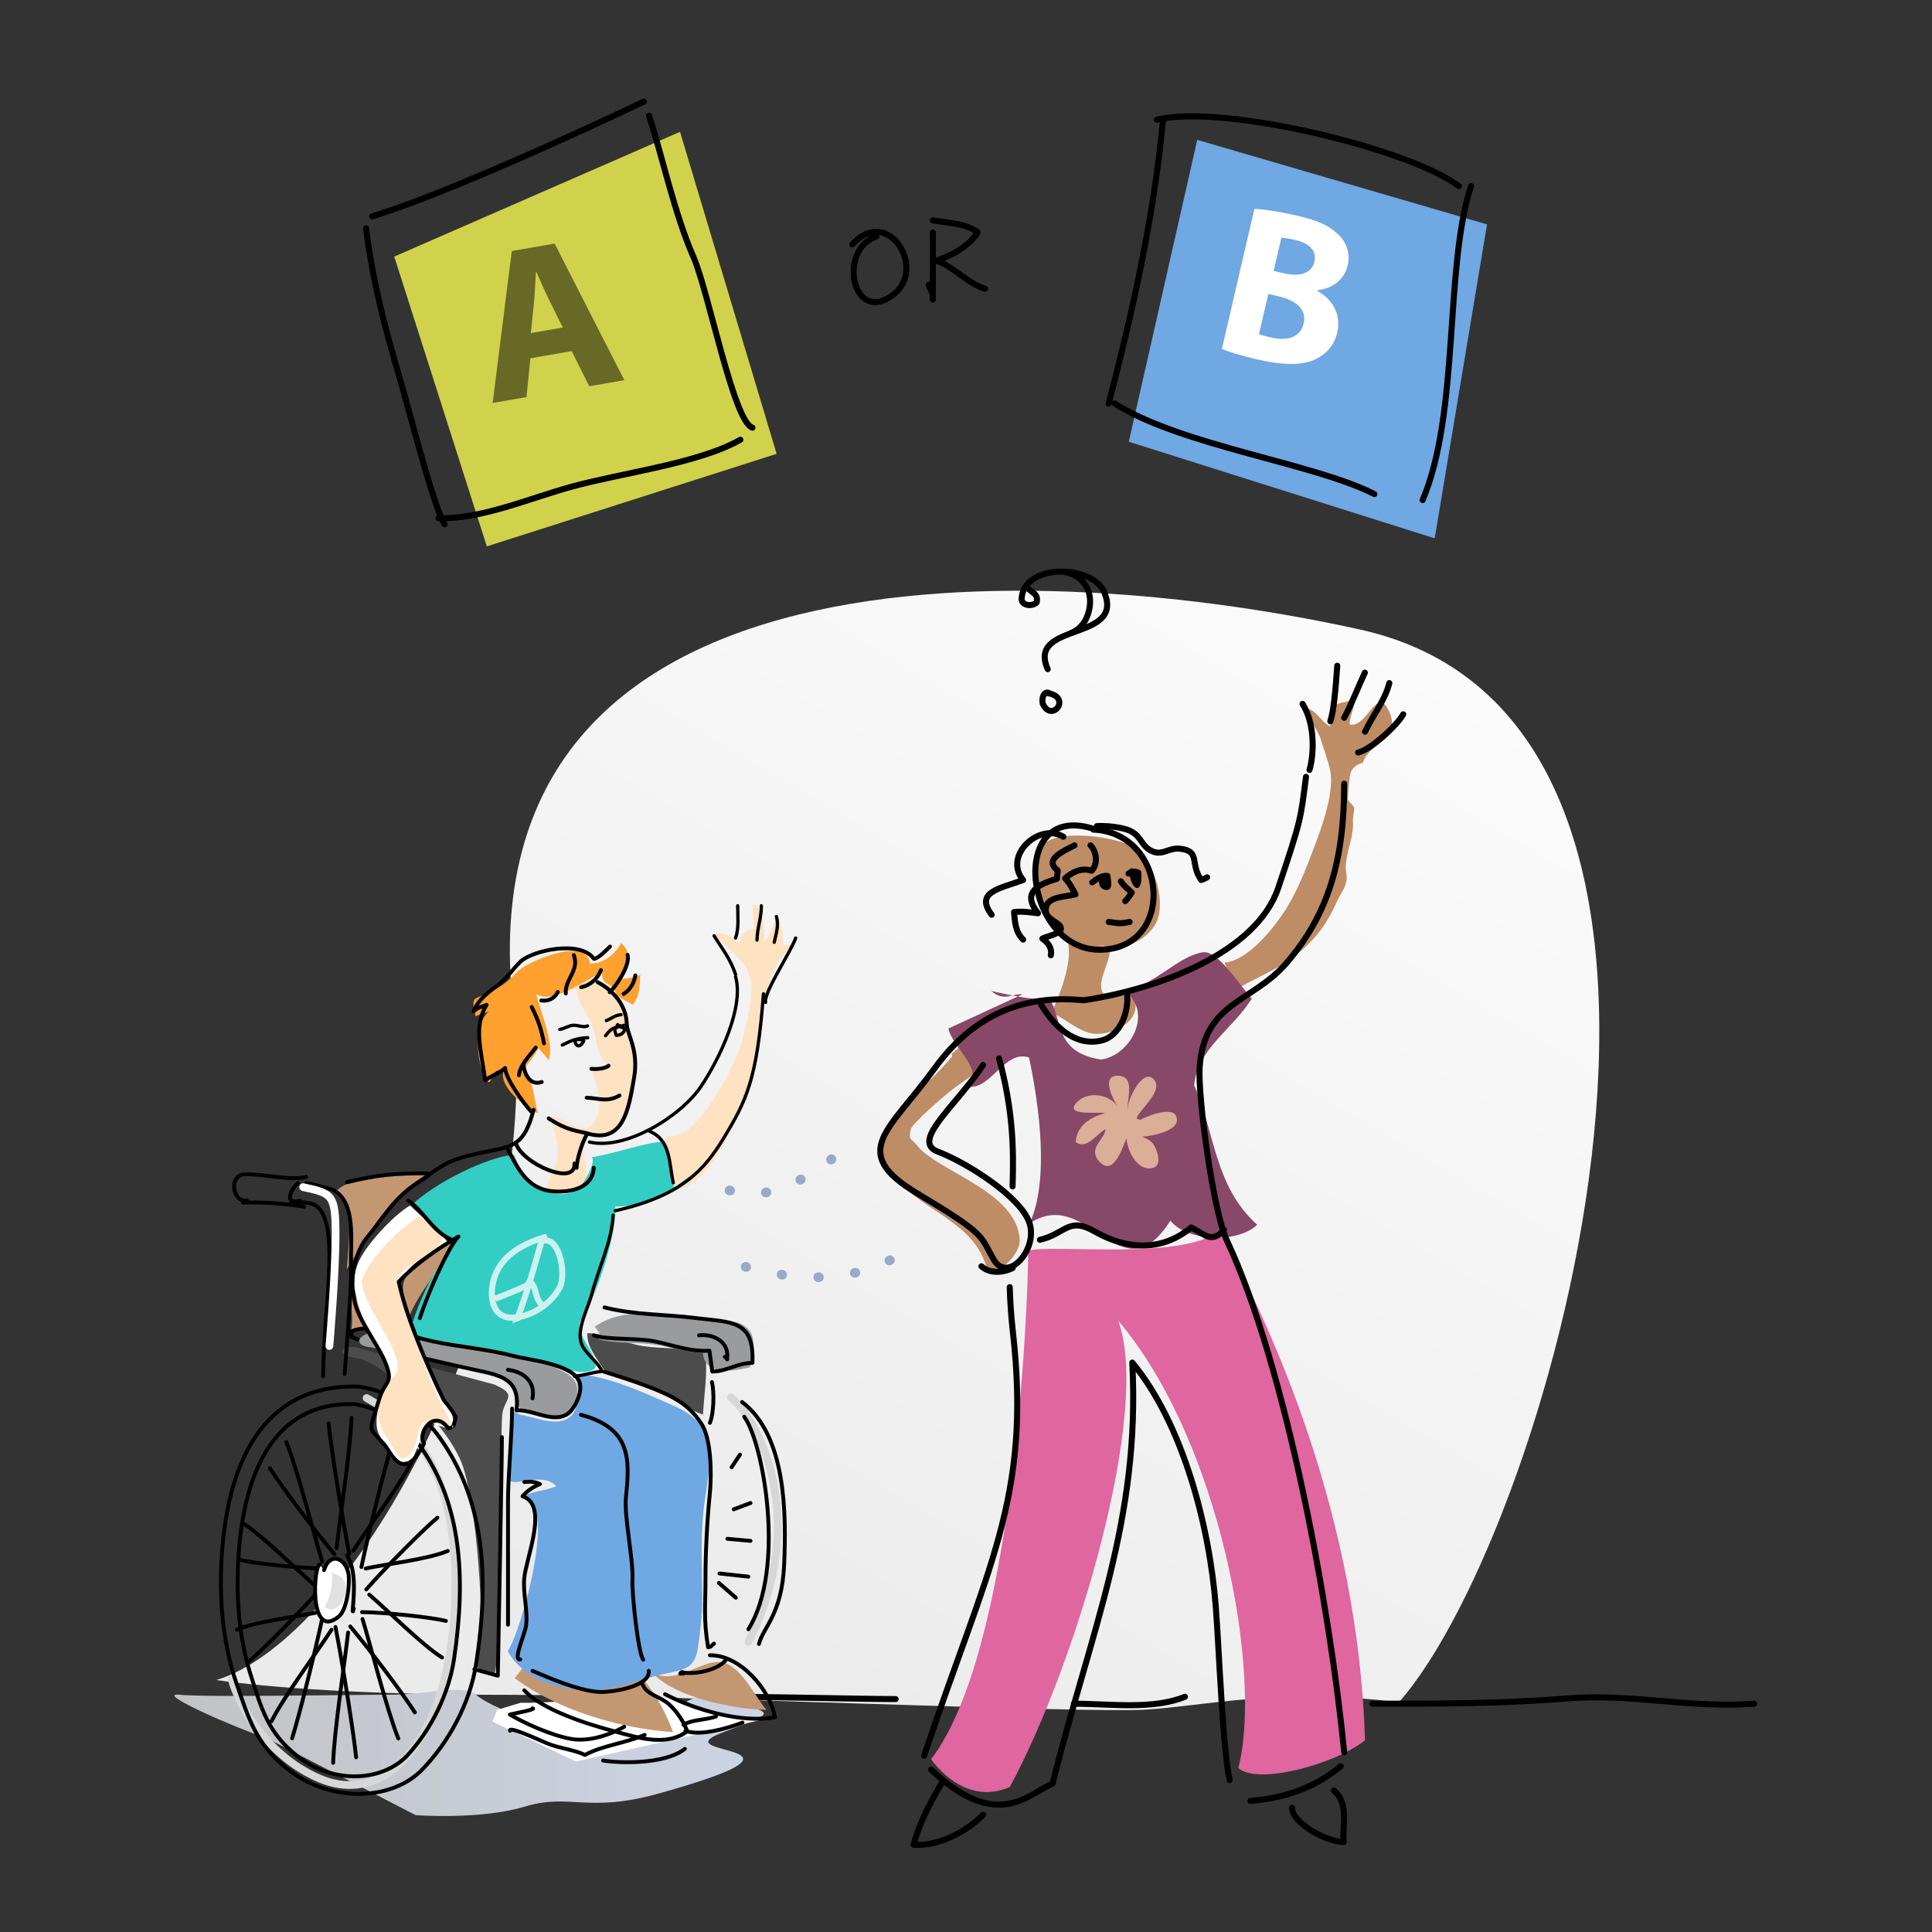 <?xml version="1.0" encoding="utf-8"?>
<!-- Generator: Adobe Illustrator 16.2.1, SVG Export Plug-In . SVG Version: 6.00 Build 0)  -->
<!DOCTYPE svg PUBLIC "-//W3C//DTD SVG 1.1//EN" "http://www.w3.org/Graphics/SVG/1.1/DTD/svg11.dtd">
<svg version="1.1" id="artwork" xmlns="http://www.w3.org/2000/svg" xmlns:xlink="http://www.w3.org/1999/xlink" x="0px" y="0px"
	 width="320px" height="320px" viewBox="0 0 320 320" enable-background="new 0 0 320 320" xml:space="preserve">
<rect x="0" y="0" width="320" height="320" fill="#333333" stroke="none"/>
<linearGradient id="SVGID_1_" gradientUnits="userSpaceOnUse" x1="116.716" y1="282.5" x2="251.514" y2="53.507">
	<stop  offset="0" style="stop-color:#EBEBEB"/>
	<stop  offset="0.995" style="stop-color:#FFFFFF"/>
</linearGradient>
<path fill="url(#SVGID_1_)" d="M35.833,278.265c22.715-6.864,54.406-63.044,49.146-111.389
	c-8.547-78.554,88.063-74.175,140.317-62.598c69.073,15.304,32.052,148.517,6.411,177.668c-19.943-2.454-32.051,0.615-42.023,1.229
	c-9.973,0.612-79.775-2.455-104.704-2.455C60.05,280.72,44.38,279.491,35.833,278.265z"/>
<rect fill="none" width="320" height="320"/>
<g>
	<path fill="#BE8C65" d="M157.667,175.046c-0.862,0.958-2.875,3.259-3.751,3.93c-2.152,1.645-4.487,4.324-5.965,6.612
		c-2.211,3.424-2.674,6.417,0.215,9.552c5.44,5.905,13.416,7.41,15.342,15.193c2.366,0.803,5.471-2.862,5.392-4.908
		c-0.308-8.05-13.693-11.473-16.903-15.597c-1.164-1.492-1.546-0.82-1.157-2.739c0.2-0.979,5.396-5.479,7.046-6.755
		c1.662-1.286,6.906-4.44,6.186-6.037c-0.029-0.066-3.411-2.005-4.34-1.884c-0.743,1.071-2.29,2.431-2.063,1.962"/>
	<path fill="#BE8C65" d="M202.806,159.425c3.915-0.245,8.438-5.987,10.366-9.144c2.027-3.322,3.513-7.328,4.871-10.967
		c1.22-3.27,2.897-8.317,2.305-11.516c-0.325-1.764-1.056-3.531-1.55-5.244c-0.451-1.568-2.02-3.099-1.947-5.055
		c-0.278-0.125-0.487-0.056-0.719-0.287c1.979,0.352,2.514,2.254,4.138,3.068c0.507-1.108,0.087-2.496,0.923-3.42
		c0.604-0.67,2.343-0.414,3.189-1.323c0.133,1.648-0.86,2.889-0.833,4.456c2.96,0.716,4.534-6.97,6.639-1.912
		c1.777,4.27-3.618,5.201-4.432,8.231c-2.297,0.709-2.129,1.959-2.331,3.579c-0.016,0.127-0.204,2.299-0.155,2.508
		c0.117,0.497,1.038,1.049,1.04,1.452c0.003,0.377-0.244,1.688-0.229,1.919c0.195,2.645-0.831,4.466-1.164,7.26
		c-0.171,1.43,0.434,1.887-0.052,3.456c-0.265,0.865-1.058,2.005-1.444,2.875c-1.837,4.136-3.979,6.812-7.697,9.503
		c-3.517,2.546-7.964,3.91-11.141,6.546c-0.525-1.009,0.043-3.122,0.798-4.549"/>
	<path fill="#BE8C65" d="M181.895,156.335c3.787,2.001,9.016-1.029,9.94-4.362c1.132-4.059-1.267-10.452-4.732-12.013
		c-3.032-1.37-12.134-2.793-14.562,0.182c-2.913,3.578-0.021,9.161,1.638,12.195c0.27,0.499,1.533,1.684,1.82,2.184
		c2.366,2.184,0.308,8.734-1.894,13.269c1.873,0.563,4.021,2.677,6.343,3.297c2.725,0.724,7.718-1.146,7.65-4.564
		c-0.065-2.984-4.843-0.258-5.591-2.426c-0.719-2.066,1.723-5.177,1.282-7.39c-0.085,0.167-0.168,0.397-0.296,0.539"/>
	<path fill="#884867" d="M157.092,170.351c0.548,3.059,6.788,7.675,2.588,9.487c4.278,1.451,6.479-6.109,10.767-4.686
		c1.695,8.072,3.376,20.31,0.092,27.49c9.681-6.505,15.099,12.513,23.314-0.47c2.655,3.369,10.937,3.903,14.387,0.694
		c-7.12-6.386-7.001-15.328-10.444-23.104c0.482-5.993,6.282-9.171,9.534-14.349c-2.585-3.01-5.729-8.074-8.142-7.679
		c-4.077,0.669-7.906,5.372-12.893,6.438c4.93,3.674,0.705,10.844-3.987,11.313c-7.625-1.206-6.289-6.436-8.359-9.848
		c-3.949-0.202-5.837-0.648-9.766-1.498c2.101,1.831,3.403,0.4,5.178,0.551"/>
	<path fill="#DF669E" d="M154.217,291.388c13.701-17.926,15.996-73.779,16.102-84.237c4.153-1.144,26.319,1.727,31.603-3.45
		c9.112,16.866,23.022,47.725,24.172,84.525c-4.887,4.024-17.955,7.492-20.987,4.6c3.998-15.26-2.875-54.05-19.911-74.092
		c5.577,14.851-7.017,57.129-17.943,77.254C160.542,298.862,155.751,293.496,154.217,291.388z"/>
	<path fill="none" stroke="#000000" stroke-linecap="round" stroke-linejoin="round" stroke-miterlimit="10" d="M167.714,196.511
		c0.223-6.411,0.031-12.885-2.239-21.213"/>
	<path fill="none" stroke="#000000" stroke-linecap="round" stroke-linejoin="round" stroke-miterlimit="10" d="M153.067,290.812
		c10.35-31.05,17.826-42.55,14.705-70.147c-0.304-2.664-0.461-5.138-0.528-7.476"/>
	<path fill="none" stroke="#000000" stroke-linecap="round" stroke-linejoin="round" stroke-miterlimit="10" d="M216.318,128.663
		c-0.91,7.032-0.748,6.967-4.601,18.399c-3.616,10.736-19.859,16.78-32.213,18.611c-8.037-0.786-17.238,0.938-24.713,11.289
		c-7.475,10.35-14.374,13.8-2.875,20.7c11.5,6.899,10.35,6.899,12.65,10.925c2.3,4.024,7.344-1.541,5.971-5.945
		c-1.371-4.405-10.571-10.155-15.171-11.88c-4.601-1.725,2.875-7.475,7.475-14.375"/>
	<path fill="none" stroke="#000000" stroke-linecap="round" stroke-linejoin="round" stroke-miterlimit="10" d="M222.644,290.237
		c-2.301-23.574-9.52-63.622-19.436-84.78c-2.275-4.846-4.829-23.912-4.508-28.679c0.731-10.851,8.677-10.687,14.323-17.207
		c7.023-8.11,9.62-17.108,9.62-29.759"/>
	<path fill="none" stroke="#000000" stroke-linecap="round" stroke-linejoin="round" stroke-miterlimit="10" d="M154.217,293.112
		c10.925,10.351,16.102,4.025,20.126,2.301c6.325-25.301,14.587-43.588,13.198-69.724c8.354,10.076,12.803,27.08,13.827,40.398
		c0.575,7.475,1.15,23.575,2.3,28.75"/>
	<path fill="none" stroke="#000000" stroke-linecap="round" stroke-linejoin="round" stroke-miterlimit="10" d="M180.848,137.2
		c-14.048-4.2-11.23,20.309,1.451,20.104c12.52-0.206,11.206-19.359-1.203-19.893"/>
	<path fill="none" stroke="#000000" stroke-linecap="round" stroke-linejoin="round" stroke-miterlimit="10" d="M181.679,136.829
		c1.479-0.073,3.329,0.104,4.717,0.497c2.493,0.698,2.438,2.423,3.942,3.389c2.053,1.328,3.025-0.368,5.083-0.144
		c3.475,0.38,1.617,2.403,3.52,5.18c0.389-0.083,0.617-0.265,0.995-0.438"/>
	<path fill="none" stroke="#000000" stroke-linecap="round" stroke-linejoin="round" stroke-miterlimit="10" d="M176.131,138.595
		c-4.043-2.428-10.027,3.163-6.667,7.163c-3.934,1.444-8.034,1.977-5.218,5.755"/>
	<path fill="none" stroke="#000000" stroke-linecap="round" stroke-linejoin="round" stroke-miterlimit="10" d="M180.619,140.013
		c0.847,0.828,1.415,2.893,0.195,4.202c-1.696-0.546-3.226,0.223-4.396,1.267c0.771,0.791,1.194,1.736,1.714,2.648
		c-1.759,0.469-4.753,0.301-4.922,2.417c-0.152,1.915,2.595,2.167,2.512,3.301c-0.065,0.843-2.35,1.216-3.068,1.613
		c0.943,0.694,1.631,1.531,1.396,2.763"/>
	<path fill="none" stroke="#000000" stroke-linecap="round" stroke-linejoin="round" stroke-miterlimit="10" d="M177.971,140.019
		c-1.529,0.818-5.271,2.301-2.787,4.145c0,0.479-0.108,0.887-0.112,1.395c-4.034,1.142-5.524,2.716-3.145,5.701
		c-1.335-0.14-2.634-0.369-3.968-0.187c0.128,1.569,0.233,3.357,1.514,4.55"/>
	<path fill="none" stroke="#000000" stroke-linecap="round" stroke-linejoin="round" stroke-miterlimit="10" d="M172.437,166.391
		c2.113,3.504,5.487,6.92,9.854,5.99c3.279-0.696,4.732-4.933,4.38-7.733"/>
	<path fill="none" stroke="#000000" stroke-linecap="round" stroke-linejoin="round" stroke-miterlimit="10" d="M172.245,205.349
		c4.257-0.988,4.684-3.895,9.095-1.368c5.132,2.94,10.961,3.448,15.968-0.678c2.36,1.251,3.452,2.693,5.406,0.361"/>
	<path opacity="0.7" fill="#FFD9AC" d="M188.246,185.277c0.362-1.473,4.694-4.624,2.795-6.571c-1.771-1.815-4.394,3.487-4.219,4.977
		c-0.316-1.089,1.375-5.363-1.516-5.51c-3.138-0.163-0.888,3.985-0.173,5.164c-1.353-2.203-5.099-2.682-6.864-0.672
		c-1.959,2.233,3.421,1.447,4.762,1.707c-2.453,0.694-4.658,2.021-4.867,4.762c1.783,1.46,3.654-1.488,4.93-2.093
		c-0.033,1.669-3.055,3.1-1.008,5.348c2.333,2.562,3.847-2.305,4.489-3.854c0.117,1.712,1.472,5.155,3.965,4.979
		c1.662-0.114,1.435-1.678,1.066-2.789c-0.512-1.543-1.044-1.828-2.439-2.471c0.984,0.011,6.864-0.865,5.596-3.475
		c-0.748-1.534-5.182,0.164-6.139,0.86c0.366,0.344,0.62,0.199,1.071,0.083"/>
	<path fill="none" stroke="#000000" stroke-linecap="round" stroke-linejoin="round" stroke-miterlimit="10" d="M207.118,298.288
		c6.9-0.575,11.5-2.875,14.95-5.75"/>
	<path fill="none" stroke="#000000" stroke-linecap="round" stroke-linejoin="round" stroke-miterlimit="10" d="M214.019,299.438
		c-0.048,2.422,5.559,5.642,8.551,5.648c-0.34-2.679,0.97-6.34-1.651-8.523"/>
	<path fill="none" stroke="#000000" stroke-linecap="round" stroke-linejoin="round" stroke-miterlimit="10" d="M155.942,295.413
		c-1.838,3.043-3.69,6.641-4.625,10.124c3.783,0.315,8.437-1.847,11.524-4.949"/>
	<path fill="none" stroke="#000000" stroke-linecap="round" stroke-linejoin="round" stroke-miterlimit="10" d="M216.894,127.513
		c0.776-2.658,0.923-7.65-1.15-10.925"/>
	<path fill="none" stroke="#000000" stroke-linecap="round" stroke-linejoin="round" stroke-miterlimit="10" d="M221.493,110.263
		c-0.285,4.022-0.575,7.475-1.15,9.2"/>
	<path fill="none" stroke="#000000" stroke-linecap="round" stroke-linejoin="round" stroke-miterlimit="10" d="M226.064,111.413
		c-1.157,2.457-2.152,5.123-3.421,7.475"/>
	<path fill="none" stroke="#000000" stroke-linecap="round" stroke-linejoin="round" stroke-miterlimit="10" d="M230.118,113.138
		c-0.743,2.937-2.704,5.277-4.025,8.05"/>
	<path fill="none" stroke="#000000" stroke-linecap="round" stroke-linejoin="round" stroke-miterlimit="10" d="M232.418,118.312
		c-1.006,1.843-5.525,5.963-7.475,6.325"/>
	<path fill="none" stroke="#000000" stroke-linecap="round" stroke-linejoin="round" stroke-miterlimit="10" d="M162.555,209.737
		c1.379,1.261,3.626,1.08,5.175,0.288"/>
</g>
<path fill="none" stroke="#000000" stroke-linecap="round" stroke-linejoin="round" stroke-miterlimit="10" d="M116.15,281.064
	c9.989-0.101,26.066,0.356,32.199,0.356"/>
<path fill="none" stroke="#000000" stroke-linecap="round" stroke-linejoin="round" stroke-miterlimit="10" d="M177.868,282.188
	c6.02,0,13.041,1.038,18.4-1.149"/>
<path fill="none" stroke="#000000" stroke-linecap="round" stroke-linejoin="round" stroke-miterlimit="10" d="M227.318,282.188
	c10.77,0,21.481,0.007,32.107-0.867c10.745-0.884,20.57,1.681,31.143,0.867"/>
<g>
	<polygon fill="#6FA8E2" points="198.3,23.167 186.966,73.167 237.633,89.167 246.3,37.167 	"/>
	<path fill="none" stroke="#000000" stroke-linecap="round" stroke-linejoin="round" stroke-miterlimit="10" d="M191.632,19.833
		c10.675-2.705,41.884,4.803,50,11"/>
	<path fill="none" stroke="#000000" stroke-linecap="round" stroke-linejoin="round" stroke-miterlimit="10" d="M192.632,19.833
		c-1.456,15.826-5.092,32.07-9,47"/>
	<path fill="none" stroke="#000000" stroke-linecap="round" stroke-linejoin="round" stroke-miterlimit="10" d="M184.632,66.833
		c11.001,7,33.034,9.894,43,15"/>
	<path fill="none" stroke="#000000" stroke-linecap="round" stroke-linejoin="round" stroke-miterlimit="10" d="M243.632,30.833
		c-4.407,13.656-1.848,37.465-8,52"/>
	<g>
		<path fill="#FFFFFF" d="M207.765,34.595c1.467,0.045,4.356,0.494,7.021,1.112c3.262,0.756,5.187,1.535,6.669,2.95
			c1.444,1.26,2.263,3.148,1.767,5.288c-0.488,2.104-2.171,3.783-5.063,4.146l-0.017,0.069c2.529,1.363,4.056,3.86,3.349,6.911
			c-0.497,2.139-1.868,3.595-3.618,4.444c-2.035,0.97-5.089,1.074-9.787-0.016c-2.631-0.61-4.553-1.242-5.704-1.693L207.765,34.595z
			 M208.527,55.355c0.51,0.191,1.142,0.338,2.053,0.55c2.42,0.562,4.771,0.146,5.348-2.344c0.553-2.385-1.366-3.827-4.031-4.445
			l-1.823-0.423L208.527,55.355z M210.96,44.871l1.753,0.406c2.806,0.65,4.581-0.156,4.988-1.909
			c0.415-1.788-0.732-3.053-3.152-3.614c-1.157-0.268-1.84-0.353-2.312-0.388L210.96,44.871z"/>
	</g>
</g>
<g>
	<polygon fill="#D1D24C" points="65.299,42.5 80.633,90.5 128.633,75.167 112.633,21.833 	"/>
	<path fill="none" stroke="#000000" stroke-linecap="round" stroke-linejoin="round" stroke-miterlimit="10" d="M60.632,37.833
		c1.072,8.473,2.981,16.009,5.535,24.667c1.869,6.333,5.51,21.03,7.465,24.333"/>
	<path fill="none" stroke="#000000" stroke-linecap="round" stroke-linejoin="round" stroke-miterlimit="10" d="M72.632,85.833
		c7.02,0.206,15.08-3.308,22.055-5.223c8.533-2.342,20.989-3.832,27.945-7.777"/>
	<path fill="none" stroke="#000000" stroke-linecap="round" stroke-linejoin="round" stroke-miterlimit="10" d="M107.5,19.167
		c2,6,4.232,16.325,7.333,23.333c2.502,5.656,6.688,27.447,9.798,28.333"/>
	<path fill="none" stroke="#000000" stroke-linecap="round" stroke-linejoin="round" stroke-miterlimit="10" d="M61.632,35.833
		c11.202-3.333,34.913-14.169,45-19"/>
	<g opacity="0.5">
		<path d="M87.845,59.343l-0.641,6.431l-5.604,0.97l3.167-25.17l7.094-1.229l11.552,22.622l-5.817,1.007l-2.907-5.816L87.845,59.343
			z M93.209,54.25l-2.368-4.813c-0.672-1.346-1.404-3.045-2.004-4.402l-0.07,0.013c-0.109,1.479-0.151,3.35-0.302,4.801l-0.54,5.317
			L93.209,54.25z"/>
	</g>
</g>
<g>
	<path fill="none" stroke="#000000" stroke-linecap="round" stroke-linejoin="round" stroke-miterlimit="10" d="M145.17,39.167
		c-6.401,2.084-4.086,14.48,2.536,9.835c6.154-4.317-0.678-15.148-6.536-8.502"/>
	<path fill="none" stroke="#000000" stroke-linecap="round" stroke-linejoin="round" stroke-miterlimit="10" d="M154.504,38.5
		c0,3.711,0.002,7.423-0.003,11.134c0.161-1.205-0.391-1.481-0.664-2.467"/>
	<path fill="none" stroke="#000000" stroke-linecap="round" stroke-linejoin="round" stroke-miterlimit="10" d="M154.504,36.5
		c2.59,0.454,5.498,0.493,7.433,1.966c-1.468,2.402-4.565,3.982-6.862,4.704c2.903,0.951,5.099,3.765,8.096,4.664"/>
</g>
<path fill="none" stroke="#99A9C8" stroke-width="1.6" stroke-linecap="round" stroke-linejoin="round" stroke-miterlimit="10" stroke-dasharray="0.1,6,0.1,6,0.1,6" d="
	M120.833,197.168c6.258,2.321,14.076-2.533,18.667-6.667"/>
<path fill="none" stroke="#99A9C8" stroke-width="1.6" stroke-linecap="round" stroke-linejoin="round" stroke-miterlimit="10" stroke-dasharray="0.1,6,0.1,6,0.1,6" d="
	M123.5,209.834c8.989,2.466,17.998,2.862,26.667-2.666"/>
<g>
	<path fill="none" stroke="#000000" stroke-linecap="round" stroke-linejoin="round" stroke-miterlimit="10" d="M173.688,114.757
		c-0.662-0.241-1.203,0.602-0.979,1.775c1.447,3.293,4.918-1.031,0.824-1.737"/>
	<path fill="none" stroke="#000000" stroke-linecap="round" stroke-linejoin="round" stroke-miterlimit="10" d="M170.454,97.635
		c0.824,0.705,1.502,0.845,1.252,2.145c-0.65,0.678-2.307,0.603-2.504-0.449c0.154-6.088,11.713-5.88,13.68-1.267
		c3.525,8.263-12.859,4.868-9.348,12.77"/>
	<path fill="none" stroke="#000000" stroke-linecap="round" stroke-linejoin="round" stroke-miterlimit="10" d="M177.452,104.823
		c1.076-0.427,1.908-1.254,2.482-2.408c1.533-3.434,0.195-6.985-3.611-7.676"/>
</g>
<g>
	<path fill="#4C4C4C" d="M97.283,220.817c3.118,0.03,6.3,1.712,9.242,2.142c3.275,0.481,6.994,0.191,10.271,1.113
		c0.467,3.149-0.191,6.979-0.355,10.217c-2.551-0.769-5.148-2.935-8.049-3.945c-2.778-0.966-5.397-2.461-8.202-3.184
		c-1.036-1.831-2.872-3.793-2.906-5.987"/>
	<path fill="#FFE2C1" d="M95.505,164.253c0.018,1.652,2.317,4.36,2.845,6.404c0.642,2.497,0.482,4.015,2.454,5.976
		c-1.143-0.042-1.799,0.634-2.755,0.873c0.909,1.992,2.032,6.45,0.301,8.447c-2.333,2.689-4.279-0.857-7.08-1.011
		c0.233,2.377,1.37,4.118,1.033,6.712c-0.284,2.185-1.63,3.817-2.081,5.95c1.896,2.113,5.483,0.287,6.616-2.135
		c1.103-2.355-1.612-5.256,0.794-7.587c7.72,2.096,8.464-10.822,7.044-15.155c-0.944-2.881-1.143-6.332-3.287-8.739
		c-1.548-1.74-5.386-2.872-7.47-1.345c0.17,0.98,0.926,0.108,0.564,1.191c0.362,0.104,0.662-0.002,1.021,0.062"/>
	<path fill="#FFE2C1" d="M110.446,188.089c4.718,1.692,11.538-12.129,12.374-15.376c0.735-2.862,2.168-7.896,1.42-10.87
		c-0.676-2.689-4.176-5.053-5.933-7.104c1.494-0.567,3.242,0.589,4.153,1.661c-0.023-1.512,0.952-2.414,2.517-2.525
		c-0.121-1.371-0.429-2.752-0.247-4.179c1.989,1.003,1.878,4.239,1.785,6.348c1.14-1.118,1.555-2.882,2.162-4.482
		c0.903,1.521,1.15,3.233,0.953,5.09c0.511-0.175,1.141-0.068,1.68-0.24c-5.854,5.734-5.194,14.649-7.067,21.996
		c-1.076,4.213-6.499,19.122-12.668,18.514c-0.943-1.597-1.97-7.954-1.129-8.477"/>
	<path fill="#FFA02F" d="M104.754,166.387c1.25-1.279,1.167-2.997,1.286-4.935c-1.046,0.461-2.125,0.686-3.378,0.692
		c1.628-1.771,2.142-4.243,0.221-5.941c-1.019,1.858-2.92,3.453-5.19,3.372c-0.471-4.613-10.525-0.271-12.148,1.477
		c-1.731,1.861-2.544,2.325-4.98,3.558c-2.008,1.015-2.598,0.189-1.809,3.705c0.775-0.342,1.751-0.49,2.392-0.881
		c-2.471,1.607-2.462,7.552-0.939,10.693c1.542,3.181,0.569-1.645,3.202-0.712c-0.854,2.462,3.405,5.965,5.715,6.991
		c-0.835-2.703-0.606-5.041-2.37-7.328c0.885-1.151,1.835-2.215,2.427-3.53c0.38,0.591,1.342,1.423,1.619,2.063
		c1.205-2.386-1.409-8.44-1.991-10.957c2.794,1.8,8.269-2.493,10.912-3.565c-0.033,2.611,1.808,1.209,2.46,3.875"/>
	<path fill="#9A9B9C" d="M120.785,228.939"/>
	<path fill="#4C4C4C" d="M81.895,229.326c0,0-20.947-5.62-22.735-6.13c-1.79-0.511-4.599,1.021,0,1.788
		c4.598,0.766,14.305,10.474,17.115,16.86c2.81,6.387,4.088,28.866,3.064,31.932c-1.022,3.063,0.513,3.063,1.533,3.063
		c1.022,0,1.022,2.046,1.532-3.063c0.511-5.11,0.511-36.531,0.766-39.341C83.427,231.626,85.979,231.113,81.895,229.326z"/>
	<path fill="#C49773" d="M67.09,215.413c-0.595-2.383-0.743-3.726,2.237-6.11c2.98-2.384,9.986-7.004,6.26-2.831
		c-3.726,4.174-7.749,10.434-7.899,12.073C67.539,220.185,67.09,215.413,67.09,215.413z"/>
	
		<path fill="none" stroke="#D7D7D7" stroke-width="1.28" stroke-linecap="round" stroke-linejoin="round" stroke-miterlimit="10" d="
		M121.074,231.455c4.976,4.25,12.992,20.626,2.887,40.49"/>
	<linearGradient id="SVGID_2_" gradientUnits="userSpaceOnUse" x1="28.875" y1="290.345" x2="126.52" y2="290.345">
		<stop  offset="0" style="stop-color:#C2C3C4"/>
		<stop  offset="1" style="stop-color:#CCD4E4"/>
	</linearGradient>
	<path fill="url(#SVGID_2_)" d="M44.182,287.876l24.642,12.764c0,0,10.729,0.823,18.144-1.423
		c7.417-2.243,10.337,1.138,22.057-2.134c30.595-8.539,0.14-6.065,10.585-10.104c10.447-4.037,8.091-2.691-0.675-6.279
		c-4.718-0.448-6.739,2.69-9.435,3.588c-2.696,0.898-5.394-2.243-11.798,0.45c-6.403,2.69-16.851-2.244-18.872-4.038
		c-2.023-1.795-8.021,0-14.425,0s-30.332,0.447-34.714,0C25.31,280.252,39.802,286.532,44.182,287.876z"/>
	<path fill="#FFFFFF" d="M86.245,282.03l-3.895,1.168l-0.777,1.947l13.82,6.616l30.36-6.812c0,0-11.871-2.141-14.402-3.503
		C108.821,280.085,92.667,282.226,86.245,282.03z"/>
	<path fill="#C49773" d="M87.885,274.176c-0.701,1.325-1.709,2.685-2.65,3.777c7.258,5.402,17.71,8.378,26.233,8.942
		c-1.405-3.929-4.407-9.394-8.113-11.566c-4.516-2.646-10.569-1.148-15.47-2.701"/>
	<path fill="#C49773" d="M107.635,276.501c3.194,4.575,14.206,6.68,19.32,6.697c-1.782-1.945-4.068-7.179-7.319-7.861
		c-3.313-0.696-7.629,4.077-12.001,1.55"/>
	
		<path fill="none" stroke="#D7D7D7" stroke-width="1.28" stroke-linecap="round" stroke-linejoin="round" stroke-miterlimit="10" d="
		M60.719,231.558c6.969,3.835,15.682,11.849,14.639,34.15c-1.048,22.304-11.212,33.547-22.306,28.925
		c-8.364-3.484-13.316-11.621-14.673-16.439"/>
	<path fill="#C49773" d="M58.214,214.313c-0.227,1.93,0.398,4.324-0.082,6.176c1.383-0.147,2.018-0.782,2.347-0.864
		c-1.66-3.095,0.24-2.102-1.667-4.895"/>
	<path fill="#6FA8E2" d="M86.171,234.321c2.684,0.425,6.482,2.277,8.537,0.093c1.319-1.402,1.353-5.328,0.281-6.782
		c5.139-0.078,12.274,3.296,17.007,5.402c7.018,3.124,5.681,9.152,4.784,15.168c-0.835,5.602-0.521,10.527-0.456,16.166
		c0.032,2.604-0.374,6.356-0.77,8.795c-0.529,3.261-2.47,3.432-5.397,4.052c-5.038,1.069-8.352,2.979-13.798,2.702
		c-4.72-0.238-9.837-2.091-12.249-6.42c2.314-3.613,8.358-25.053,2.527-25.659c1.659-0.912,3.879-0.921,5.499-1.688
		c-2.842-2.968-8.623,1.484-8.077-2.297c0.391-2.708,0.163-7.488,1.074-9.994"/>
	<path fill="#C49773" d="M55.84,197.149c2.127-2.128,8.799-2.819,15.185-2.901c-6.733,4.021-9.092,8.802-13.58,15.975
		c0.296-5.053,1.393-10.172-1.703-13.17"/>
	<path fill="#33CDC4" d="M110.091,189.155c-1.759-0.376-9.337,2.239-12.096,2.49c0,0,0.941,0.554-1.424,4.27
		c-2.364,3.715-9.354,1.793-11.383-4.625c-3.039,0-11.515,3.513-16.581,7.904c0.675,2.026,6.093,6.273,6.093,6.273
		s-1.339,0.042,1.364-0.635c0,0-0.028,0.777-2.391,3.48c-2.363,2.701-5.066,9.119-6.417,14.187l28.709,4.728
		c0,0,2.973,0.284,2.74-1.429c-0.233-1.714-3.672-5.427-2.489-7.116c2.362-3.378,6.047-14.23,5.691-18.854
		c4.269,0,6.403-1.068,9.961-3.202c3.559-2.134,2.976-2.566,0,0C111.265,197.148,111.157,192.357,110.091,189.155z"/>
	<path fill="#9A9B9C" d="M61.515,223.175c6.079,1.352,13.511,2.4,17.224,3.734c3.718,1.332,6.757,1.332,6.757,4.371
		c0,3.041,2.703,2.702,6.08,3.377c3.378,0.677,4.054-1.352,4.054-4.389c0-3.041-3.803-3.769-9.795-5.742
		c-5.995-1.976-17.564-2.702-21.616-3.718C60.166,219.797,57.462,222.837,61.515,223.175z"/>
	<g>
		<g>
			
				<path fill="none" stroke="#000000" stroke-width="0.64" stroke-linecap="round" stroke-linejoin="round" stroke-miterlimit="10" d="
				M57.464,257.626c1.512,2.276,1.205,6.194,0.944,9.154c0.09,0.385,0.083-0.236,0.195-0.339"/>
			<g>
				
					<path fill="none" stroke="#000000" stroke-width="0.64" stroke-linecap="round" stroke-linejoin="round" stroke-miterlimit="10" d="
					M54.421,235.739c0.41,4.086,2.283,15.809,3.421,21.582"/>
				
					<path fill="none" stroke="#000000" stroke-width="0.64" stroke-linecap="round" stroke-linejoin="round" stroke-miterlimit="10" d="
					M58.224,234.828c-0.189,5.471-1.901,16.414-2.471,21.58"/>
			</g>
			<g>
				
					<path fill="none" stroke="#000000" stroke-width="0.64" stroke-linecap="round" stroke-linejoin="round" stroke-miterlimit="10" d="
					M44.691,243.167c1.831,2.919,7.654,10.645,10.7,14.243"/>
				
					<path fill="none" stroke="#000000" stroke-width="0.64" stroke-linecap="round" stroke-linejoin="round" stroke-miterlimit="10" d="
					M47.432,238.856c1.857,4.605,4.496,15.065,5.933,19.78"/>
			</g>
			<g>
				
					<path fill="none" stroke="#000000" stroke-width="0.64" stroke-linecap="round" stroke-linejoin="round" stroke-miterlimit="10" d="
					M39.548,258.323c2.556,0.639,10.106,1.415,13.892,1.463"/>
				
					<path fill="none" stroke="#000000" stroke-width="0.64" stroke-linecap="round" stroke-linejoin="round" stroke-miterlimit="10" d="
					M40.18,252.259c3.196,1.979,9.174,7.963,12.073,10.425"/>
			</g>
			<g>
				
					<path fill="none" stroke="#000000" stroke-width="0.64" stroke-linecap="round" stroke-linejoin="round" stroke-miterlimit="10" d="
					M40.958,275.418c2.303-1.885,8.696-8.354,11.777-11.874"/>
				
					<path fill="none" stroke="#000000" stroke-width="0.64" stroke-linecap="round" stroke-linejoin="round" stroke-miterlimit="10" d="
					M39.241,269.918c3.313-1.403,10.35-2.183,13.6-2.913"/>
			</g>
			<g>
				
					<path fill="none" stroke="#000000" stroke-width="0.64" stroke-linecap="round" stroke-linejoin="round" stroke-miterlimit="10" d="
					M48.383,287.923c1.171-3.688,3.965-14.932,5.165-20.678"/>
				
					<path fill="none" stroke="#000000" stroke-width="0.64" stroke-linecap="round" stroke-linejoin="round" stroke-miterlimit="10" d="
					M44.972,285.087c2.164-4.248,7.568-11.494,9.929-15.139"/>
			</g>
			<g>
				
					<path fill="none" stroke="#000000" stroke-width="0.64" stroke-linecap="round" stroke-linejoin="round" stroke-miterlimit="10" d="
					M58.983,291.061c-0.409-4.085-2.279-15.808-3.42-21.58"/>
				
					<path fill="none" stroke="#000000" stroke-width="0.64" stroke-linecap="round" stroke-linejoin="round" stroke-miterlimit="10" d="
					M55.181,291.974c0.191-5.473,1.903-16.418,2.473-21.582"/>
			</g>
			<g>
				
					<path fill="none" stroke="#000000" stroke-width="0.64" stroke-linecap="round" stroke-linejoin="round" stroke-miterlimit="10" d="
					M68.717,283.634c-1.835-2.921-7.657-10.645-10.703-14.243"/>
				
					<path fill="none" stroke="#000000" stroke-width="0.64" stroke-linecap="round" stroke-linejoin="round" stroke-miterlimit="10" d="
					M65.973,287.946c-1.856-4.605-4.495-15.068-5.931-19.782"/>
			</g>
			<g>
				
					<path fill="none" stroke="#000000" stroke-width="0.64" stroke-linecap="round" stroke-linejoin="round" stroke-miterlimit="10" d="
					M73.856,268.479c-2.556-0.64-10.105-1.417-13.89-1.464"/>
				
					<path fill="none" stroke="#000000" stroke-width="0.64" stroke-linecap="round" stroke-linejoin="round" stroke-miterlimit="10" d="
					M73.225,274.543c-3.195-1.98-9.178-7.965-12.069-10.426"/>
			</g>
			<g>
				
					<path fill="none" stroke="#000000" stroke-width="0.64" stroke-linecap="round" stroke-linejoin="round" stroke-miterlimit="10" d="
					M72.447,251.383c-2.303,1.886-8.696,8.354-11.777,11.872"/>
				
					<path fill="none" stroke="#000000" stroke-width="0.64" stroke-linecap="round" stroke-linejoin="round" stroke-miterlimit="10" d="
					M74.165,256.885c-3.313,1.4-10.35,2.183-13.599,2.91"/>
			</g>
			<g>
				
					<path fill="none" stroke="#000000" stroke-width="0.64" stroke-linecap="round" stroke-linejoin="round" stroke-miterlimit="10" d="
					M65.022,238.879c-1.172,3.688-3.964,14.933-5.165,20.674"/>
				
					<path fill="none" stroke="#000000" stroke-width="0.64" stroke-linecap="round" stroke-linejoin="round" stroke-miterlimit="10" d="
					M68.434,241.714c-2.163,4.248-7.571,11.496-9.928,15.137"/>
			</g>
		</g>
		
			<path fill="none" stroke="#000000" stroke-width="0.64" stroke-linecap="round" stroke-linejoin="round" stroke-miterlimit="10" d="
			M59.062,229.659c-15.815-0.301-20.962,13.063-22.172,25.983c-0.729,7.797-0.214,15.994,2.307,23.262
			c2.029,5.854,3.271,10.336,9.089,14.592c7.07,5.166,16.745,4.582,21.547-0.304c4.564-4.647,7.996-11.161,8.987-17.382
			c2.461-15.449,1.101-27.704-5.957-37.641c-2.878-4.052-7.406-7.599-13.466-8.511"/>
		
			<path fill="none" stroke="#000000" stroke-width="0.64" stroke-linecap="round" stroke-linejoin="round" stroke-miterlimit="10" d="
			M58.435,232.562c-13.427-0.275-17.797,11.94-18.824,23.745c-0.619,7.13-0.18,14.619,1.959,21.263
			c1.723,5.35,2.773,9.447,7.72,13.337c6,4.722,14.218,4.187,18.292-0.28c3.877-4.245,6.79-10.2,7.631-15.883
			c2.089-14.121,0.935-25.322-5.057-34.403c-2.445-3.705-6.287-6.945-11.437-7.778"/>
		
			<path fill="#FFFFFF" stroke="#000000" stroke-width="0.64" stroke-linecap="round" stroke-linejoin="round" stroke-miterlimit="10" d="
			M53.002,259.146c-1.018-0.269-1.998,12.78,3.122,8.596c1.351-1.107,1.882-5.443,1.589-7.075c-0.486-2.7-3.129-3.635-4.04-0.609"/>
		<path fill="#E1E1E1" d="M55.018,260.361c0.082,2.217-0.162,3.903-1.229,5.79c2.681,2.101,5.557-4.532,1.526-5.5
			c-0.506-0.036,0.36,0.142,0.377,0.318"/>
	</g>
	<g>
		
			<path fill="none" stroke="#000000" stroke-width="0.64" stroke-linecap="round" stroke-linejoin="round" stroke-miterlimit="10" d="
			M66.58,224.189c4.063,0.837,7.997,1.842,12.158,2.72c4.37,0.92,7.428,1.526,6.81,6.685c2.593-0.157,5.614,1.938,8.062,0.826
			c1.486-0.674,2.991-3.847,2.371-5.521c-1.113-3.007-8.366-3.63-10.897-4.3c-4.351-1.151-9.005-1.484-13.454-2.438
			c-3.358-0.72-10.155-3.178-13.432-1.631c0.018,0.159,0.016,0.736,0,0.898c0.225,0.076,1.406,0.527,0.953,0.396"/>
		
			<path fill="none" stroke="#000000" stroke-width="0.64" stroke-linecap="round" stroke-linejoin="round" stroke-miterlimit="10" d="
			M88.197,231.619c0.534-2.83-1.545-4.43-4.055-4.729"/>
	</g>
	<path fill="#FFFFFF" d="M74.797,205.274c-1.831,1.323-6.376,3.46-7.738,5.803c-2.008,3.461-0.593,2.288,0.182,5.381
		c0.745,2.98,1.64,4.62,2.683,7.601c0.592,1.689,2.247,6.541,3.279,7.453c1.122,0.992,1.938,2.831,1.938,4.768
		c-0.748,0.863-2.853-0.512-4.175-0.745c-0.711,1.766-2.112,4.622-2.683,6.41c-4.138,0.788-3.293-0.64-5.434-4.208
		c-1.061-1.767-0.297-5.663,1.642-9.091c1.137-2.011-3.511-7.12-4.107-9.207c-1.31-4.582-3.075-7.605,0.026-12.229
		c1.557-2.323,5.012-6.104,7.522-7.543c1.938,2.006,4.49,3.649,6.079,5.944"/>
	
		<path fill="none" stroke="#000000" stroke-width="0.64" stroke-linecap="round" stroke-linejoin="round" stroke-miterlimit="10" d="
		M84.819,233.306c0,4.055-0.665,11.13-0.677,15.201c-0.007,3.565,0,14.522,0,20.602"/>
	<g>
		
			<path fill="none" stroke="#000000" stroke-width="0.64" stroke-linecap="round" stroke-linejoin="round" stroke-miterlimit="10" d="
			M47.666,199.531c1.042-0.386,2.214-0.482,3.318-0.278c6.1,0.575,2.542,16.94,2.542,28.68"/>
		
			<path fill="none" stroke="#000000" stroke-width="0.64" stroke-linecap="round" stroke-linejoin="round" stroke-miterlimit="10" d="
			M49.355,195.953c-1.366,1.172-2.269,3.724,0.337,2.902"/>
		
			<path fill="none" stroke="#000000" stroke-width="0.64" stroke-linecap="round" stroke-linejoin="round" stroke-miterlimit="10" d="
			M40.719,194.492c3.27-0.018,7.399,1.092,9.987,0.448"/>
		
			<path fill="none" stroke="#000000" stroke-width="0.64" stroke-linecap="round" stroke-linejoin="round" stroke-miterlimit="10" d="
			M40.363,194.492c-2.536,0.408-1.816,4.702,0.547,4.363"/>
		
			<path fill="none" stroke="#000000" stroke-width="0.64" stroke-linecap="round" stroke-linejoin="round" stroke-miterlimit="10" d="
			M40.236,199.194c3.272-0.116,6.922,0.14,10.133,0.675"/>
		
			<path fill="none" stroke="#000000" stroke-width="0.64" stroke-linecap="round" stroke-linejoin="round" stroke-miterlimit="10" d="
			M50.706,195.953c1.425,0.184,2.865,0.73,4.332,1.071c4.113,1.968,2.96,8.865,3.098,12.639c0.141,3.857-0.696,12.577-1.052,17.913"
			/>
	</g>
	
		<path fill="none" stroke="#000000" stroke-width="0.64" stroke-linecap="round" stroke-linejoin="round" stroke-miterlimit="10" d="
		M120.284,274.852c-1.12,1.698-5.285,2.646-7.37,2.103c-0.623,0.485,0.075,0.09,0.277,0.261"/>
	<g>
		
			<path fill="none" stroke="#000000" stroke-width="0.64" stroke-linecap="round" stroke-linejoin="round" stroke-miterlimit="10" d="
			M96.217,234.336c8.366,2.215,8.096,7.423,7.47,13.518c-0.353,3.418,1.247,10.415,1.067,13.876
			c-0.113,2.191,0.966,12.203,1.779,13.162"/>
		
			<path fill="none" stroke="#000000" stroke-width="0.64" stroke-linecap="round" stroke-linejoin="round" stroke-miterlimit="10" d="
			M100.129,227.222c11.385,3.557,13.58,4.999,16.01,8.537c1.679,2.439,1.764,8.438,1.423,11.74c-0.43,4.185-0.725,9.754-0.711,14.23
			c0.009,3.947-0.356,6.403,0.427,11.104c0.523-0.012,0.596-0.304,0.979-0.603"/>
		
			<path fill="none" stroke="#000000" stroke-width="0.64" stroke-linecap="round" stroke-linejoin="round" stroke-miterlimit="10" d="
			M88.197,276.745c2.939,1.254,7.354,3.163,10.731,3.475c2.216,0.204,8.836-0.865,8.521-3.475"/>
		
			<path fill="none" stroke="#000000" stroke-width="0.64" stroke-linecap="round" stroke-linejoin="round" stroke-miterlimit="10" d="
			M86.845,279.97c2.958,3.263,10.563,5.639,14.867,6.778c3.901,1.034,8.578,2.634,12.11,0.011c-0.534-1.562-1.738-3.343-3.063-4.524
			c-1.365-1.215-3.672-1.518-4.322-3.231"/>
		
			<path fill="none" stroke="#000000" stroke-width="0.64" stroke-linecap="round" stroke-linejoin="round" stroke-miterlimit="10" d="
			M110.15,280.613c4.973,2.608,12.715,4.838,18.204,3.82c-0.745-4.445-5.719-10.356-10.774-10.268"/>
	</g>
	<path fill="#FFE2C1" d="M69.294,201.528c-4.922,3.383-8.304,7.688-9.227,10.147c-0.924,2.462,3.997,8.92,5.229,12.304
		c1.23,3.382,0.615,3.073-1.536,5.535c-2.154,2.462-1.231,6.457,0.306,8.611c1.538,2.154,2.152,4.923,3.998,2.461
		c1.846-2.461,0.576-5.184,2.902-5.053c2.327,0.133,5.403,2.899,2.634-2.021c-2.769-4.92-5.636-14.054-6.51-18.1
		c-0.871-4.044-3.829-2.926,4.356-8.042C76.366,204.295,69.294,201.528,69.294,201.528z"/>
	
		<path fill="none" stroke="#000000" stroke-width="0.64" stroke-linecap="round" stroke-linejoin="round" stroke-miterlimit="10" d="
		M81.955,190.476c-4.933,0.967-6.868,1.451-9.217,2.948c-1.873,1.193-1.759,1.383-3.559,2.491c-3.867,2.382-5.772,5.938-8.538,9.25
		c-1.195,1.431-2.148,4.458-2.249,6.442c-0.133,2.564-0.108,1.333,0.354,3.961c0.496,2.819,3.971,7.379,5.019,9.966
		c1.538,3.794,0.035,2.873-0.989,6.312c-1.714,5.742-1.891,4.238,0.888,7.415c1.044,1.192,3.106,6.756,6.559-0.148
		c-1.193-1.64,1.615-5.946,4.023-2.534c0.02-0.011,0.771-0.17,0.755-0.175c0.186-0.463,0.404-1.237,0.485-1.734
		c-0.626-1.035-1.151-1.772-1.958-2.729c-3.604-7.434-6.461-14.733-7.479-19.654c2.557-2.759,6.485-5.509,9.891-7.477
		c-1.515,1.487-4.912,8.897-6.403,13.519"/>
	
		<path fill="none" stroke="#000000" stroke-width="0.64" stroke-linecap="round" stroke-linejoin="round" stroke-miterlimit="10" d="
		M97.316,197.166"/>
	
		<path fill="none" stroke="#000000" stroke-width="0.64" stroke-linecap="round" stroke-linejoin="round" stroke-miterlimit="10" d="
		M87.862,180.376"/>
	
		<path fill="none" stroke="#000000" stroke-width="0.64" stroke-linecap="round" stroke-linejoin="round" stroke-miterlimit="10" d="
		M90.88,185.242c3.202,2.135,4.97,2.068,6.403,2.49c6.048,1.779,6.833-4.143,7.722-9.094c0.854-4.758-1.138-7.214-1.195-9.052
		c-0.098-3.123-2.236-5.542-4.834-6.914"/>
	
		<path fill="none" stroke="#000000" stroke-width="0.544" stroke-linecap="round" stroke-linejoin="round" stroke-miterlimit="10" d="
		M95.172,172.254c0.246,1.302,0.981,1.242,1.523,0.136C96.168,172.099,95.73,172.142,95.172,172.254"/>
	
		<path fill="none" stroke="#000000" stroke-width="0.544" stroke-linecap="round" stroke-linejoin="round" stroke-miterlimit="10" d="
		M102.312,169.704c-0.207,0.274-0.054,0.543-0.518,0.7c0.032,0.374,0.13,0.761,0.308,1.097c0.868-0.106,1.163-0.348,1.447-1.128
		c-0.156-0.057-1.425-0.511-0.936-0.502"/>
	
		<path fill="none" stroke="#000000" stroke-width="0.544" stroke-linecap="round" stroke-linejoin="round" stroke-miterlimit="10" d="
		M93.127,173.091c1.603-0.807,2.531-1.159,4.224-1.209"/>
	
		<path fill="none" stroke="#000000" stroke-width="0.544" stroke-linecap="round" stroke-linejoin="round" stroke-miterlimit="10" d="
		M100.3,171.549c1.146-1.496,1.3-1.218,3.06-1.728"/>
	
		<path fill="none" stroke="#000000" stroke-width="0.64" stroke-linecap="round" stroke-linejoin="round" stroke-miterlimit="10" d="
		M97.957,177.031c1.139,0.129,2.446-0.135,2.838-0.512"/>
	
		<path fill="none" stroke="#000000" stroke-width="0.64" stroke-linecap="round" stroke-linejoin="round" stroke-miterlimit="10" d="
		M67.594,198.855c2.421,1.516,3.979,5.061,7.092,6.419"/>
	
		<path fill="none" stroke="#000000" stroke-width="0.64" stroke-linecap="round" stroke-linejoin="round" stroke-miterlimit="10" d="
		M97.171,181.815c1.914,0.058,3.391,0.817,5.44-0.365"/>
	
		<path fill="none" stroke="#000000" stroke-width="0.64" stroke-linecap="round" stroke-linejoin="round" stroke-miterlimit="10" d="
		M109.474,225.539"/>
	
		<path fill="none" stroke="#000000" stroke-width="0.64" stroke-linecap="round" stroke-linejoin="round" stroke-miterlimit="10" d="
		M120.688,229.187"/>
	
		<path fill="none" stroke="#000000" stroke-width="0.64" stroke-linecap="round" stroke-linejoin="round" stroke-miterlimit="10" d="
		M117.919,228.915c0.412,1.669,0.309,5.265-0.339,6.756"/>
	
		<path fill="none" stroke="#000000" stroke-width="0.64" stroke-linecap="round" stroke-linejoin="round" stroke-miterlimit="10" d="
		M88.197,282.957c0.776,0.125-2.743,0.8-3.756,1.023c2.26,1.341,6.797,3.454,10.182,4.043c2.713,0.472,6.117-0.504,8.773-2.026"/>
	
		<path fill="none" stroke="#000000" stroke-width="0.64" stroke-linecap="round" stroke-linejoin="round" stroke-miterlimit="10" d="
		M113.191,285.66c1.503-0.86,3.672-0.755,5.404-1.353"/>
	
		<path fill="none" stroke="#000000" stroke-width="0.64" stroke-linecap="round" stroke-linejoin="round" stroke-miterlimit="10" d="
		M84.481,286.672c-0.317-0.839,4.574,1.412,6.007,2.027c2.093,0.898,4.521,1.058,6.398,1.977c2.859-1.569,6.745-1.956,9.888-3.326"
		/>
	
		<path fill="none" stroke="#000000" stroke-width="0.64" stroke-linecap="round" stroke-linejoin="round" stroke-miterlimit="10" d="
		M113.528,286.672c2.458,0.952,7.085-0.473,9.458-1.351"/>
	
		<path fill="none" stroke="#000000" stroke-width="0.64" stroke-linecap="round" stroke-linejoin="round" stroke-miterlimit="10" d="
		M86.845,245.466c0.945-0.09,1.798-0.063,2.575,0.349c-1.079,0.44-2.144,1.128-2.879,2.023c4.424,1.373,0.58,10.196,0.287,13.585
		c-0.232,2.686,0.66,5.43,0.288,7.946c-0.197,1.327-2.219,5.707-0.945,5.482"/>
	
		<path fill="none" stroke="#000000" stroke-width="0.64" stroke-linecap="round" stroke-linejoin="round" stroke-miterlimit="10" d="
		M57.462,195.816c5.148-1.253,8.03-1.49,13.37-1.472"/>
	
		<path fill="none" stroke="#000000" stroke-width="0.64" stroke-linecap="round" stroke-linejoin="round" stroke-miterlimit="10" d="
		M78.565,276.48l3.891,1.072c0,0,0.675-34.791,0.675-39.518"/>
	
		<path fill="none" stroke="#000000" stroke-width="0.64" stroke-linecap="round" stroke-linejoin="round" stroke-miterlimit="10" d="
		M122.915,232.219c7.317,5.576,7.317,18.471,6.97,26.834c-0.349,8.362-3.485,10.453-4.182,13.243"/>
	
		<path fill="none" stroke="#000000" stroke-width="0.64" stroke-linecap="round" stroke-linejoin="round" stroke-miterlimit="10" d="
		M113.44,289.665c-3.483,2.711-11.227,2.322-13.551,1.936"/>
	
		<path fill="none" stroke="#000000" stroke-width="0.64" stroke-linecap="round" stroke-linejoin="round" stroke-miterlimit="10" d="
		M123.263,234.659c3.137,4.184,6.97,25.09,0.698,35.196"/>
	
		<line fill="none" stroke="#000000" stroke-width="0.64" stroke-linecap="round" stroke-linejoin="round" stroke-miterlimit="10" x1="124.309" y1="248.947" x2="121.52" y2="249.992"/>
	
		<line fill="none" stroke="#000000" stroke-width="0.64" stroke-linecap="round" stroke-linejoin="round" stroke-miterlimit="10" x1="124.309" y1="255.22" x2="120.476" y2="254.871"/>
	
		<line fill="none" stroke="#000000" stroke-width="0.64" stroke-linecap="round" stroke-linejoin="round" stroke-miterlimit="10" x1="123.961" y1="261.143" x2="119.168" y2="260.617"/>
	
		<line fill="none" stroke="#000000" stroke-width="0.64" stroke-linecap="round" stroke-linejoin="round" stroke-miterlimit="10" x1="121.868" y1="264.628" x2="119.081" y2="262.188"/>
	
		<line fill="none" stroke="#000000" stroke-width="0.64" stroke-linecap="round" stroke-linejoin="round" stroke-miterlimit="10" x1="122.566" y1="240.932" x2="121.173" y2="243.022"/>
	
		<path fill="none" stroke="#FFFFFF" stroke-width="1.28" stroke-linecap="round" stroke-linejoin="round" stroke-miterlimit="10" d="
		M50.218,196.63c4.854,1.021,5.363,1.276,5.363,7.919c0,6.641-1.021,18.392-1.021,18.392"/>
	
		<path fill="none" stroke="#000000" stroke-width="0.64" stroke-linecap="round" stroke-linejoin="round" stroke-miterlimit="10" d="
		M93.717,164.55c-0.185-2.385,2.282-3.772,1.326-6.355"/>
	
		<path fill="none" stroke="#000000" stroke-width="0.64" stroke-linecap="round" stroke-linejoin="round" stroke-miterlimit="10" d="
		M96.249,163.511c1.559-0.315,2.743-1.42,3.281-2.825"/>
	
		<path fill="none" stroke="#000000" stroke-width="0.64" stroke-linecap="round" stroke-linejoin="round" stroke-miterlimit="10" d="
		M100.998,164.341c0.966-0.919,3.443-4.454,2.947-6.189"/>
	
		<path fill="none" stroke="#000000" stroke-width="0.64" stroke-linecap="round" stroke-linejoin="round" stroke-miterlimit="10" d="
		M101.036,156.78c-0.45,0.442-1.986,2.031-2.67,2.036c-2.229-3.196-10.296-1.379-12.199,0.5c-1.35,1.335-2.227,2.727-3.641,3.795
		c-1.458,1.103-3.347,2.429-4.072,4.391c0.724-0.719,1.294-0.702,2.141-1.062c-2.166,3.504-0.979,7.157-0.224,12.486
		c0.754-0.632,2.641-1.336,3.287-2.035c0.116,1.846,3.084,5.885,4.328,7.223"/>
	
		<path fill="none" stroke="#000000" stroke-width="0.64" stroke-linecap="round" stroke-linejoin="round" stroke-miterlimit="10" d="
		M86.698,176.306c0.172,1.696,1.156,3.568,3.032,2.907"/>
	
		<path fill="none" stroke="#000000" stroke-width="0.64" stroke-linecap="round" stroke-linejoin="round" stroke-miterlimit="10" d="
		M88.733,173.522c-1.019,1.343-2.607,2.881-2.781,4.57"/>
	
		<path fill="none" stroke="#000000" stroke-width="0.64" stroke-linecap="round" stroke-linejoin="round" stroke-miterlimit="10" d="
		M88.066,166.795c1.056,2.079,1.625,3.786,2.037,6.021"/>
	
		<path fill="none" stroke="#000000" stroke-width="0.64" stroke-linecap="round" stroke-linejoin="round" stroke-miterlimit="10" d="
		M89.645,165.714c1.166,0.15,2.186-0.296,2.742-1.412"/>
	
		<path fill="none" stroke="#000000" stroke-width="0.64" stroke-linecap="round" stroke-linejoin="round" stroke-miterlimit="10" d="
		M103.281,164.631c1.112-0.679,1.747-1.85,1.953-3.074"/>
	
		<path fill="none" stroke="#000000" stroke-width="0.64" stroke-linecap="round" stroke-linejoin="round" stroke-miterlimit="10" d="
		M81.857,190.476c4.062-0.677,5.274-2.048,6.532-6.656"/>
	
		<path fill="none" stroke="#000000" stroke-width="0.64" stroke-linecap="round" stroke-linejoin="round" stroke-miterlimit="10" d="
		M97.283,187.732c-0.99,1.737-1.729,4.348-1.778,5.691"/>
	
		<path fill="none" stroke="#000000" stroke-width="0.544" stroke-linecap="round" stroke-linejoin="round" stroke-miterlimit="10" d="
		M97.64,189.155c5.94,1.428,15.169-4.261,18.499-9.249c3.116-4.669,7.136-13.163,5.691-18.144"/>
	
		<path fill="none" stroke="#000000" stroke-width="0.544" stroke-linecap="round" stroke-linejoin="round" stroke-miterlimit="10" d="
		M107.6,187.377c3.544,1.493,3.194,5.326,3.914,8.538"/>
	
		<path fill="none" stroke="#000000" stroke-width="0.544" stroke-linecap="round" stroke-linejoin="round" stroke-miterlimit="10" d="
		M101.908,200.54c11.028-2.491,14.788-6.783,18.045-12.175c3.647-6.038,5.435-9.526,6.501-23.756"/>
	
		<path fill="none" stroke="#000000" stroke-width="0.544" stroke-linecap="round" stroke-linejoin="round" stroke-miterlimit="10" d="
		M121.83,161.407c-0.807-2.526-2.265-4.337-3.557-6.403"/>
	
		<path fill="none" stroke="#000000" stroke-width="0.544" stroke-linecap="round" stroke-linejoin="round" stroke-miterlimit="10" d="
		M121.83,155.359c0.589-1.603,0.355-3.554,0.355-5.336"/>
	
		<path fill="none" stroke="#000000" stroke-width="0.544" stroke-linecap="round" stroke-linejoin="round" stroke-miterlimit="10" d="
		M126.1,150.023c0.042,1.965-0.709,3.733-0.712,5.691"/>
	
		<path fill="none" stroke="#000000" stroke-width="0.544" stroke-linecap="round" stroke-linejoin="round" stroke-miterlimit="10" d="
		M128.59,151.802c0.437,1.429-0.017,2.796-0.356,4.269"/>
	
		<path fill="none" stroke="#000000" stroke-width="0.544" stroke-linecap="round" stroke-linejoin="round" stroke-miterlimit="10" d="
		M131.791,155.359c-0.736,2.201-5.422,9.204-4.98,10.673"/>
	
		<path fill="none" stroke="#000000" stroke-width="0.544" stroke-linecap="round" stroke-linejoin="round" stroke-miterlimit="10" d="
		M101.552,201.251c-0.224,4.441-2.398,8.739-3.557,13.163c-0.563,2.154-2.398,5.504-1.786,7.834c0.498,1.904,2.82,3.182,3.52,4.911
		c-1.623,0.098-2.994,0.688-4.58,0.773"/>
	<g>
		<path fill="none" stroke="#CCF2F0" stroke-miterlimit="10" d="M90.606,204.809c-3.153,0.907-6.612,2.439-8.27,5.684
			c-1.381,2.702-1.514,7.779,2.5,7.764c2.4-0.009,6.043-1.708,7.821-4.91c1.328-2.39-0.192-9.727-3.475-7.47"/>
		<path fill="none" stroke="#CCF2F0" stroke-miterlimit="10" d="M89.812,205.165c-1.258,4.402-2.525,9.064-4.129,13.212
			c0.465-0.153,0.375-0.436,0.571-0.761"/>
		<path fill="none" stroke="#CCF2F0" stroke-miterlimit="10" d="M81.986,215.125c0.083-0.053,4.742-1.781,5.691-2.49"/>
		<path fill="none" stroke="#CCF2F0" stroke-miterlimit="10" d="M87.322,211.923c1.895,1.229,0.899,2.679,2.49,4.271"/>
	</g>
	
		<path fill="none" stroke="#000000" stroke-width="0.64" stroke-linecap="round" stroke-linejoin="round" stroke-miterlimit="10" d="
		M85.437,189.315c0.935,3.365,9.957,7.337,9.712,3.398"/>
	
		<path fill="none" stroke="#000000" stroke-width="0.64" stroke-linecap="round" stroke-linejoin="round" stroke-miterlimit="10" d="
		M84.082,190.282c1.765,3.479,3.417,6.852,7.834,7.061c2.706,0.127,6.222-0.566,6.434-3.919"/>
	<path fill="#9A9B9C" d="M99.418,220.462c-0.247,0.519-0.55,0.736-0.301,1.369c2.609,0.709,5.727,0.513,8.465,0.783
		c3.057,0.304,5.944,1.412,8.851,1.467c0.202,3.877,5.121,3.03,7.834,2.374c0.254-2.782,1.527-5.485-1.35-7.079
		c-1.849-1.025-6.443-0.752-8.54-1.069c-5.44-0.823-11.316-1.737-15.895,1.454c0.37,0.276,1.293,1.794,0.58,1.057"/>
	
		<path fill="none" stroke="#000000" stroke-width="0.64" stroke-linecap="round" stroke-linejoin="round" stroke-miterlimit="10" d="
		M100.129,216.548c4.952,1.269,9.91,1.111,15.136,1.766c5.892,0.736,9.697,0.261,9.358,7.431c-2.41-0.039-4.305,1.433-6.652,1.423
		c-0.165-1.228-0.299-2.222-0.464-3.449c-3.312,0.195-6.042-0.943-9.115-1.558c-2.925-0.584-7.908-0.221-10.041-0.987"/>
	
		<path fill="none" stroke="#000000" stroke-width="0.64" stroke-linecap="round" stroke-linejoin="round" stroke-miterlimit="10" d="
		M115.782,221.173c2.426-0.298,5.141,1.146,4.624,3.965c0.173,0.044-0.032-0.213-0.355-0.407"/>
	
		<path fill="none" stroke="#000000" stroke-width="0.544" stroke-linecap="round" stroke-linejoin="round" stroke-miterlimit="10" d="
		M100.432,169.041c0.858-0.327,1.453-0.918,2.438-0.977"/>
	
		<path fill="none" stroke="#000000" stroke-width="0.544" stroke-linecap="round" stroke-linejoin="round" stroke-miterlimit="10" d="
		M92.721,170.505c0.775-0.134,1.471-0.644,2.242-0.686c0.727-0.041,1.729,0.432,2.345,0.1"/>
</g>
<path fill="none" stroke="#000000" stroke-linecap="round" stroke-linejoin="round" stroke-miterlimit="10" d="M186.92,144.692
	c0.523-0.371,1.041-0.418,1.611-0.155c0.052,0.466,0.047,1.667-0.201,2.037c-0.468-0.275-0.768-1.715-0.864-2.246"/>
<path fill="none" stroke="#000000" stroke-linecap="round" stroke-linejoin="round" stroke-miterlimit="10" d="M180.914,146.148
	c0.668-0.521,1.576-1.181,2.52-1.065c-0.012,0.377,0.275,1.483,0.028,1.793c-1.061,0.214-1.021-1.04-0.91-1.638"/>
<path fill="none" stroke="#000000" stroke-linecap="round" stroke-linejoin="round" stroke-miterlimit="10" d="M183.644,152.701
	c1.851,0.252,1.828,0.313,3.459,0"/>
<path fill="none" stroke="#000000" stroke-linecap="round" stroke-linejoin="round" stroke-miterlimit="10" d="M185.646,145.966
	c0.414,0.745,1.181,1.21,1.792,1.866c-0.279,0.454-0.664,1.036-1.064,1.411"/>
</svg>
